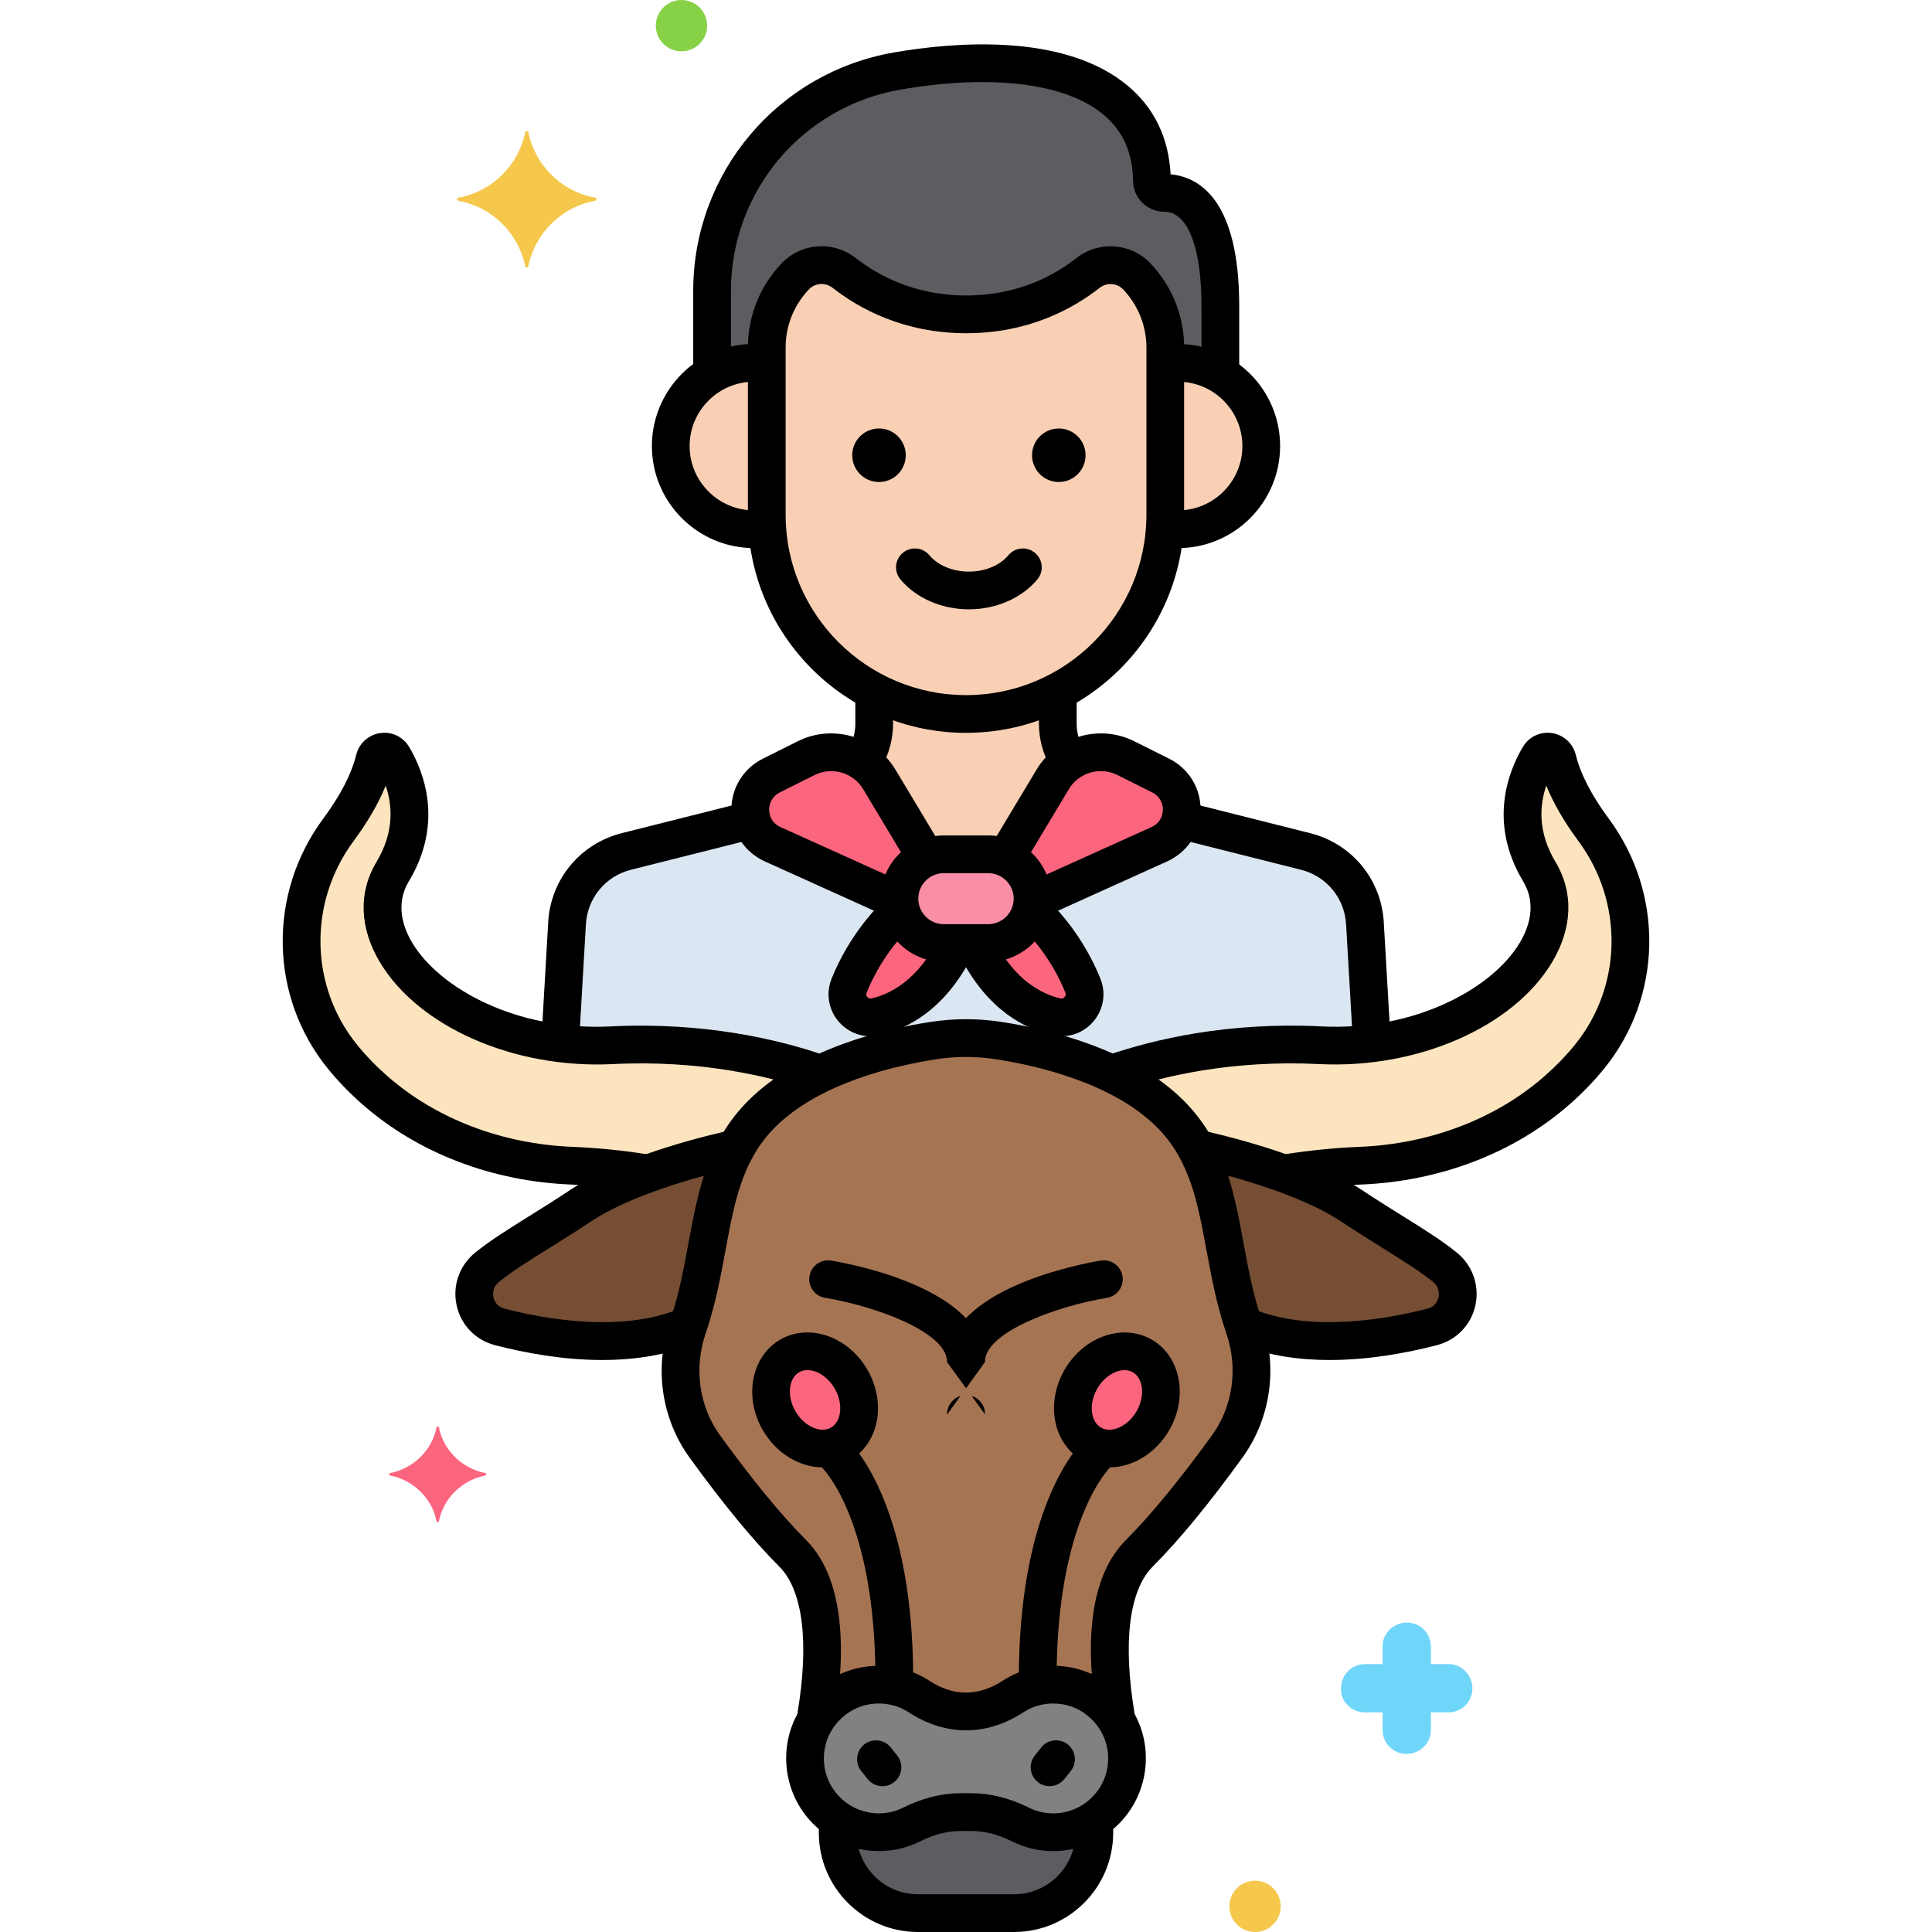 <svg width="100" height="100" viewBox="0 0 100 100" fill="none" xmlns="http://www.w3.org/2000/svg">
  <path d="M58.839 14.307C58.165 13.599 57.068 13.534 56.3 14.138C55.084 15.092 52.981 16.271 50.011 16.271C47.033 16.271 44.919 15.086 43.698 14.131C42.93 13.53 41.836 13.597 41.163 14.303L41.159 14.307C40.213 15.298 39.685 16.616 39.685 17.987V26.642C39.685 32.314 44.327 36.955 49.999 36.955C55.671 36.955 60.312 32.314 60.312 26.642V17.986C60.312 16.616 59.785 15.298 58.839 14.307Z" fill="#F9D0B4"/>
  <path d="M60.975 18.781C60.75 18.781 60.529 18.8 60.313 18.834V26.641C60.313 26.873 60.303 27.104 60.287 27.333C60.512 27.369 60.74 27.393 60.975 27.393C63.353 27.393 65.281 25.465 65.281 23.087C65.281 20.709 63.353 18.781 60.975 18.781Z" fill="#F9D0B4"/>
  <path d="M39.686 26.641C39.686 25.573 39.686 20.958 39.686 18.834C39.47 18.8 39.25 18.781 39.025 18.781C36.647 18.781 34.719 20.709 34.719 23.087C34.719 25.465 36.647 27.393 39.025 27.393C39.259 27.393 39.488 27.369 39.712 27.333C39.697 27.104 39.686 26.874 39.686 26.641Z" fill="#F9D0B4"/>
  <path d="M60.275 9.985C59.929 9.985 59.63 9.719 59.625 9.373C59.546 3.627 52.983 2.547 46.448 3.676C40.907 4.632 36.857 9.438 36.857 15.061V19.372C37.495 19 38.234 18.783 39.025 18.783C39.25 18.783 39.471 18.802 39.687 18.835V17.988C39.687 16.617 40.215 15.299 41.16 14.307L41.164 14.304C41.837 13.598 42.931 13.53 43.699 14.132C44.92 15.087 47.034 16.272 50.012 16.272C52.982 16.272 55.085 15.093 56.301 14.139C57.069 13.535 58.166 13.6 58.84 14.307C59.786 15.299 60.314 16.617 60.314 17.988V18.835C60.53 18.802 60.75 18.783 60.975 18.783C61.776 18.783 62.523 19.006 63.166 19.386C63.166 18.183 63.166 16.947 63.166 15.846C63.165 10.7 61.307 9.985 60.275 9.985Z" fill="#5B5D60"/>
  <path d="M31.652 54.101C36.493 53.859 40.283 54.816 42.466 55.58C44.544 54.584 46.803 54.093 48.3 53.861C49.427 53.687 50.573 53.687 51.7 53.861C53.197 54.093 55.455 54.583 57.534 55.58C59.717 54.816 63.507 53.859 68.348 54.101C69.266 54.147 70.155 54.109 71.009 54.005L70.648 47.79C70.549 46.012 69.305 44.505 67.579 44.07L61.995 42.664C61.688 42.587 61.389 42.503 61.097 42.416C60.956 42.95 60.594 43.433 60.008 43.698L53.437 46.665C53.359 47.859 52.361 48.811 51.148 48.811H48.851C47.639 48.811 46.641 47.858 46.562 46.665L39.991 43.698C39.407 43.434 39.044 42.952 38.903 42.419C38.616 42.503 38.32 42.585 38.004 42.664L32.421 44.07C30.693 44.505 29.45 46.012 29.351 47.79L28.99 54.005C29.845 54.109 30.734 54.147 31.652 54.101Z" fill="#DAE6F1"/>
  <path d="M45.514 40.343L47.951 44.405C48.228 44.285 48.533 44.219 48.852 44.219H51.149C51.468 44.219 51.773 44.285 52.05 44.405L54.487 40.343C54.712 39.968 55.011 39.664 55.353 39.434C54.971 38.86 54.752 38.18 54.752 37.464V35.785C53.328 36.531 51.712 36.956 50.001 36.956C48.29 36.956 46.674 36.531 45.25 35.785V37.464C45.25 38.18 45.03 38.86 44.648 39.434C44.99 39.664 45.289 39.968 45.514 40.343Z" fill="#F9D0B4"/>
  <path d="M64.404 68.717C62.982 64.547 63.49 60.574 60.572 57.655C58.093 55.176 53.998 54.219 51.699 53.863C50.573 53.689 49.426 53.689 48.3 53.863C46.002 54.219 41.906 55.176 39.427 57.655C36.509 60.574 37.017 64.547 35.595 68.717C34.885 70.799 35.188 73.086 36.477 74.867C37.768 76.652 39.444 78.816 41.023 80.395C42.938 82.31 42.698 86.235 42.2 89.069C42.768 88.115 43.739 87.421 44.873 87.245C45.874 87.09 46.816 87.323 47.572 87.817C48.296 88.29 49.121 88.586 49.986 88.586H50.012C50.877 88.586 51.702 88.29 52.427 87.817C53.183 87.323 54.125 87.089 55.125 87.245C56.259 87.421 57.23 88.115 57.798 89.069C57.3 86.235 57.06 82.31 58.975 80.395C60.554 78.816 62.231 76.651 63.523 74.866C64.811 73.085 65.113 70.798 64.404 68.717Z" fill="#A57453"/>
  <path d="M82.483 42.953C81.698 41.892 80.934 40.606 80.614 39.307C80.502 38.852 79.901 38.755 79.663 39.158C78.929 40.398 78.162 42.595 79.676 45.117C82.019 49.024 76.16 54.492 68.348 54.102C63.506 53.86 59.716 54.818 57.533 55.581C58.645 56.114 59.707 56.79 60.571 57.654C61.128 58.211 61.557 58.807 61.901 59.435C63.055 59.696 64.762 60.131 66.447 60.741C67.639 60.548 68.968 60.394 70.417 60.335C74.143 60.182 77.768 58.901 80.575 56.446C81.173 55.923 81.748 55.34 82.274 54.693C85.024 51.303 85.081 46.46 82.483 42.953Z" fill="#FCE4BE"/>
  <path d="M31.651 54.102C23.838 54.492 17.979 49.024 20.323 45.117C21.836 42.595 21.069 40.398 20.335 39.158C20.097 38.755 19.496 38.852 19.384 39.307C19.064 40.606 18.301 41.892 17.515 42.953C14.918 46.46 14.975 51.303 17.724 54.693C18.25 55.34 18.826 55.923 19.424 56.446C22.231 58.901 25.855 60.182 29.581 60.335C31.03 60.394 32.359 60.548 33.552 60.741C35.237 60.132 36.944 59.696 38.097 59.435C38.441 58.807 38.871 58.211 39.427 57.654C40.291 56.79 41.353 56.114 42.465 55.581C40.282 54.818 36.492 53.86 31.651 54.102Z" fill="#FCE4BE"/>
  <path d="M60.078 40.144L58.27 39.24C56.914 38.562 55.266 39.043 54.486 40.342L52.049 44.404C52.867 44.756 53.444 45.571 53.444 46.514C53.444 46.565 53.44 46.615 53.436 46.665L60.007 43.698C61.518 43.016 61.56 40.886 60.078 40.144Z" fill="#FC657E"/>
  <path d="M46.556 46.514C46.556 45.571 47.133 44.756 47.951 44.404L45.514 40.342C44.734 39.043 43.085 38.562 41.73 39.24L39.922 40.144C38.439 40.886 38.481 43.016 39.992 43.698L46.563 46.666C46.56 46.615 46.556 46.565 46.556 46.514Z" fill="#FC657E"/>
  <path d="M50.441 48.812C51.672 51.395 53.368 52.327 54.666 52.63C55.608 52.85 56.415 51.916 56.051 51.02C55.318 49.214 54.234 47.919 53.369 47.094C53.111 48.079 52.213 48.812 51.149 48.812H50.441Z" fill="#FC657E"/>
  <path d="M45.335 52.63C46.634 52.327 48.329 51.395 49.56 48.812H48.852C47.789 48.812 46.891 48.079 46.633 47.094C45.768 47.919 44.684 49.214 43.95 51.02C43.587 51.916 44.394 52.85 45.335 52.63Z" fill="#FC657E"/>
  <path d="M51.148 48.812H48.851C47.588 48.812 46.555 47.778 46.555 46.515C46.555 45.252 47.588 44.219 48.851 44.219H51.148C52.411 44.219 53.444 45.252 53.444 46.515C53.444 47.778 52.41 48.812 51.148 48.812Z" fill="#F98FA6"/>
  <path d="M55.125 87.243C54.125 87.088 53.183 87.321 52.427 87.815C51.703 88.288 50.877 88.584 50.012 88.584H49.986C49.121 88.584 48.296 88.289 47.572 87.815C46.816 87.321 45.874 87.088 44.874 87.243C43.206 87.502 41.888 88.881 41.693 90.557C41.424 92.871 43.225 94.834 45.485 94.834C46.093 94.834 46.667 94.691 47.177 94.438C47.969 94.043 48.824 93.793 49.708 93.793H50.29C51.175 93.793 52.03 94.043 52.821 94.438C53.331 94.691 53.905 94.834 54.513 94.834C56.773 94.834 58.575 92.871 58.306 90.557C58.111 88.881 56.793 87.502 55.125 87.243Z" fill="#818182"/>
  <path d="M54.514 94.835C53.906 94.835 53.332 94.692 52.822 94.438C52.03 94.044 51.175 93.793 50.291 93.793H49.709C48.824 93.793 47.969 94.044 47.178 94.438C46.668 94.691 46.094 94.835 45.486 94.835C44.697 94.835 43.968 94.592 43.359 94.182V94.867C43.359 97.153 45.23 99.023 47.516 99.023H52.484C54.77 99.023 56.641 97.153 56.641 94.867V94.182C56.032 94.592 55.302 94.835 54.514 94.835Z" fill="#5B5D60"/>
  <path d="M74.788 65.591C73.584 64.621 71.91 63.713 69.987 62.431C67.679 60.893 63.935 59.895 61.904 59.435C63.349 62.069 63.258 65.273 64.37 68.608C67.574 69.975 71.61 69.334 74.14 68.678C75.546 68.314 75.918 66.502 74.788 65.591Z" fill="#754E34"/>
  <path d="M38.096 59.435C36.064 59.895 32.32 60.893 30.013 62.431C28.09 63.713 26.416 64.621 25.212 65.591C24.082 66.502 24.454 68.314 25.859 68.678C28.389 69.334 32.425 69.975 35.63 68.608C36.742 65.273 36.651 62.069 38.096 59.435Z" fill="#754E34"/>
  <path d="M43.502 74.734C44.53 74.139 44.776 72.639 44.05 71.381C43.324 70.124 41.901 69.586 40.873 70.18C39.844 70.774 39.598 72.275 40.324 73.532C41.05 74.79 42.473 75.328 43.502 74.734Z" fill="#FC657E"/>
  <path d="M59.673 73.537C60.399 72.279 60.154 70.778 59.125 70.184C58.096 69.59 56.673 70.128 55.947 71.385C55.221 72.643 55.467 74.144 56.496 74.738C57.525 75.332 58.947 74.794 59.673 73.537Z" fill="#FC657E"/>
  <path d="M25.137 76.25C23.926 76.016 22.949 75.078 22.715 73.867C22.715 73.828 22.598 73.828 22.598 73.867C22.363 75.078 21.387 76.016 20.176 76.25C20.137 76.25 20.137 76.328 20.176 76.367C21.387 76.602 22.363 77.539 22.598 78.75C22.598 78.789 22.715 78.789 22.715 78.75C22.949 77.539 23.926 76.602 25.137 76.367C25.176 76.328 25.176 76.25 25.137 76.25Z" fill="#FC657E"/>
  <path d="M70.664 88.633H71.562V89.531C71.562 90.234 72.109 90.781 72.812 90.781C73.477 90.781 74.062 90.234 74.062 89.57V89.531V88.633H74.961C75.664 88.633 76.211 88.086 76.211 87.383C76.211 86.719 75.664 86.133 75 86.133H74.961H74.062V85.234C74.062 84.531 73.516 83.984 72.812 83.984C72.148 83.984 71.562 84.531 71.562 85.195V85.234V86.133H70.664C69.961 86.133 69.414 86.68 69.414 87.383C69.375 88.047 69.922 88.633 70.664 88.633C70.625 88.633 70.625 88.633 70.664 88.633Z" fill="#70D6F9"/>
  <path d="M35.273 2.656C36.007 2.656 36.602 2.062 36.602 1.328C36.602 0.595 36.007 0 35.273 0C34.54 0 33.945 0.595 33.945 1.328C33.945 2.062 34.54 2.656 35.273 2.656Z" fill="#87D147"/>
  <path d="M64.961 100C65.694 100 66.289 99.405 66.289 98.672C66.289 97.938 65.694 97.344 64.961 97.344C64.227 97.344 63.633 97.938 63.633 98.672C63.633 99.405 64.227 100 64.961 100Z" fill="#F5C84C"/>
  <path d="M23.711 10.234C25.469 9.922 26.836 8.555 27.188 6.836C27.188 6.758 27.344 6.758 27.344 6.836C27.695 8.555 29.062 9.922 30.82 10.234C30.898 10.234 30.898 10.352 30.82 10.391C29.062 10.703 27.695 12.07 27.344 13.789C27.344 13.867 27.188 13.867 27.188 13.789C26.836 12.07 25.469 10.703 23.711 10.391C23.633 10.352 23.633 10.234 23.711 10.234Z" fill="#F5C84C"/>
  <path d="M50.001 37.932C43.775 37.932 38.711 32.868 38.711 26.643V17.987C38.711 16.358 39.33 14.812 40.454 13.633C41.477 12.56 43.13 12.445 44.302 13.362C45.428 14.244 47.334 15.294 50.012 15.294C52.685 15.294 54.579 14.248 55.698 13.37C56.871 12.449 58.526 12.562 59.547 13.633C60.671 14.812 61.29 16.358 61.29 17.987V26.643C61.291 32.868 56.226 37.932 50.001 37.932ZM42.522 14.7C42.282 14.7 42.047 14.793 41.871 14.977C41.092 15.795 40.664 16.863 40.664 17.987V26.643C40.664 31.791 44.853 35.979 50.001 35.979C55.15 35.979 59.338 31.791 59.338 26.643V17.987C59.338 16.863 58.91 15.795 58.134 14.981C57.811 14.643 57.282 14.61 56.905 14.907C55.544 15.975 53.243 17.248 50.013 17.248C46.777 17.248 44.467 15.972 43.098 14.901C42.926 14.766 42.722 14.7 42.522 14.7Z" fill="black"/>
  <path d="M60.975 28.37C60.81 28.37 60.645 28.361 60.47 28.343C59.934 28.286 59.545 27.805 59.601 27.269C59.657 26.733 60.138 26.346 60.675 26.4C60.773 26.41 60.874 26.416 60.976 26.416C62.812 26.416 64.305 24.923 64.305 23.087C64.305 21.251 62.812 19.758 60.976 19.758C60.891 19.758 60.808 19.761 60.725 19.768C60.189 19.815 59.716 19.41 59.673 18.873C59.63 18.335 60.03 17.864 60.568 17.821C60.703 17.81 60.838 17.805 60.976 17.805C63.889 17.805 66.258 20.174 66.258 23.087C66.258 26 63.888 28.37 60.975 28.37Z" fill="black"/>
  <path d="M39.025 28.369C36.112 28.369 33.742 25.999 33.742 23.087C33.742 19.964 36.475 17.448 39.663 17.844C40.198 17.91 40.578 18.398 40.512 18.933C40.446 19.468 39.959 19.85 39.423 19.782C39.289 19.766 39.155 19.757 39.025 19.757C37.189 19.757 35.695 21.251 35.695 23.087C35.695 24.922 37.189 26.416 39.025 26.416C39.139 26.416 39.252 26.408 39.362 26.395C39.899 26.331 40.382 26.718 40.444 27.254C40.506 27.79 40.121 28.274 39.586 28.336C39.391 28.358 39.207 28.369 39.025 28.369Z" fill="black"/>
  <path d="M50.15 31.539C48.743 31.539 47.419 30.961 46.607 29.993C46.261 29.579 46.315 28.963 46.728 28.617C47.142 28.27 47.758 28.325 48.104 28.738C48.549 29.269 49.314 29.586 50.15 29.586C50.985 29.586 51.75 29.269 52.195 28.738C52.542 28.325 53.157 28.27 53.571 28.617C53.984 28.963 54.039 29.579 53.692 29.993C52.88 30.961 51.556 31.539 50.15 31.539Z" fill="black"/>
  <path d="M54.803 24.949C55.569 24.949 56.189 24.328 56.189 23.563C56.189 22.798 55.569 22.178 54.803 22.178C54.038 22.178 53.418 22.798 53.418 23.563C53.418 24.328 54.038 24.949 54.803 24.949Z" fill="black"/>
  <path d="M45.497 24.949C46.262 24.949 46.882 24.328 46.882 23.563C46.882 22.798 46.262 22.178 45.497 22.178C44.732 22.178 44.111 22.798 44.111 23.563C44.111 24.328 44.732 24.949 45.497 24.949Z" fill="black"/>
  <path d="M36.857 20.093C36.318 20.093 35.881 19.656 35.881 19.116V15.06C35.881 8.946 40.255 3.753 46.282 2.713C49.377 2.178 55.062 1.69 58.357 4.426C59.737 5.573 60.488 7.118 60.591 9.023C62.046 9.157 64.142 10.312 64.142 15.846V19.011C64.142 19.551 63.705 19.988 63.166 19.988C62.626 19.988 62.189 19.551 62.189 19.011V15.846C62.189 12.787 61.473 10.962 60.275 10.962C59.39 10.962 58.661 10.255 58.649 9.387C58.629 7.903 58.125 6.772 57.109 5.928C55.143 4.296 51.318 3.825 46.614 4.637C41.527 5.516 37.834 9.9 37.834 15.06V19.117C37.834 19.655 37.397 20.093 36.857 20.093Z" fill="black"/>
  <path d="M70.994 54.735C70.481 54.735 70.05 54.334 70.02 53.815L69.674 47.849C69.598 46.488 68.66 45.351 67.341 45.019L61.757 43.613C61.53 43.556 61.309 43.496 61.09 43.433C60.572 43.285 60.272 42.744 60.421 42.225C60.569 41.707 61.111 41.406 61.629 41.556C61.827 41.613 62.028 41.668 62.233 41.719L67.817 43.125C69.971 43.667 71.501 45.521 71.624 47.738L71.97 53.703C72.001 54.241 71.59 54.703 71.051 54.734C71.032 54.734 71.013 54.735 70.994 54.735Z" fill="black"/>
  <path d="M29.02 54.47C29.001 54.47 28.982 54.47 28.963 54.468C28.425 54.437 28.013 53.975 28.045 53.437L28.375 47.735C28.498 45.52 30.028 43.666 32.182 43.124L37.766 41.719C38.007 41.658 38.237 41.595 38.46 41.532C38.978 41.384 39.519 41.684 39.666 42.203C39.814 42.722 39.513 43.262 38.995 43.41C38.753 43.479 38.504 43.547 38.243 43.613L32.659 45.018C31.339 45.35 30.401 46.487 30.326 47.846L29.995 53.55C29.965 54.069 29.534 54.47 29.02 54.47Z" fill="black"/>
  <path d="M49.023 73.204C49.023 72.77 49.307 72.395 49.699 72.266L49.023 73.204ZM50.976 73.185L50.31 72.268C50.697 72.395 50.976 72.754 50.976 73.185ZM50.003 71.845L49.023 70.495C49.023 68.936 45.254 67.592 42.706 67.175C42.173 67.088 41.812 66.586 41.9 66.054C41.987 65.521 42.49 65.159 43.021 65.248C43.835 65.381 50.976 66.661 50.976 70.495L50.003 71.845Z" fill="black"/>
  <path d="M49.023 73.204C49.023 72.769 49.307 72.395 49.7 72.265L49.023 73.204ZM50.977 73.185L50.31 72.267C50.698 72.394 50.977 72.754 50.977 73.185ZM50.004 71.844L49.023 70.494C49.023 66.66 56.164 65.38 56.978 65.247C57.51 65.161 58.013 65.52 58.1 66.053C58.187 66.585 57.827 67.087 57.294 67.175C54.746 67.595 50.977 68.94 50.977 70.494L50.004 71.844Z" fill="black"/>
  <path d="M53.711 87.891C53.172 87.891 52.734 87.453 52.734 86.914C52.734 77.594 56.052 74.584 56.193 74.46C56.599 74.105 57.216 74.146 57.571 74.552C57.924 74.955 57.886 75.566 57.488 75.922C57.423 75.984 54.688 78.662 54.688 86.914C54.688 87.453 54.25 87.891 53.711 87.891Z" fill="black"/>
  <path d="M46.289 87.891C45.749 87.891 45.312 87.454 45.312 86.914C45.312 78.605 42.549 75.955 42.521 75.93C42.115 75.575 42.074 74.958 42.429 74.552C42.784 74.146 43.401 74.105 43.807 74.46C43.948 74.584 47.266 77.594 47.266 86.914C47.266 87.454 46.828 87.891 46.289 87.891Z" fill="black"/>
  <path d="M45.675 92.452C45.389 92.452 45.105 92.327 44.912 92.086L44.577 91.667C44.24 91.246 44.309 90.631 44.73 90.294C45.151 89.957 45.766 90.025 46.103 90.447L46.438 90.866C46.775 91.287 46.706 91.901 46.285 92.238C46.105 92.382 45.889 92.452 45.675 92.452Z" fill="black"/>
  <path d="M54.324 92.452C54.109 92.452 53.894 92.382 53.714 92.238C53.293 91.901 53.225 91.287 53.562 90.865L53.896 90.447C54.233 90.025 54.848 89.957 55.269 90.294C55.69 90.631 55.758 91.246 55.422 91.667L55.087 92.085C54.894 92.326 54.61 92.452 54.324 92.452Z" fill="black"/>
  <path d="M55.209 40.172C54.867 40.172 54.535 39.993 54.356 39.673C53.976 38.996 53.775 38.232 53.775 37.464V36.035C53.775 35.496 54.212 35.059 54.752 35.059C55.291 35.059 55.728 35.496 55.728 36.035V37.463C55.728 37.898 55.843 38.332 56.059 38.718C56.323 39.188 56.156 39.784 55.685 40.047C55.534 40.132 55.37 40.172 55.209 40.172Z" fill="black"/>
  <path d="M44.771 40.211C44.605 40.211 44.438 40.169 44.284 40.081C43.817 39.811 43.656 39.214 43.925 38.746C44.152 38.353 44.272 37.909 44.272 37.464V35.963C44.272 35.423 44.709 34.986 45.249 34.986C45.788 34.986 46.225 35.423 46.225 35.963V37.464C46.225 38.251 46.015 39.032 45.618 39.721C45.437 40.035 45.109 40.211 44.771 40.211Z" fill="black"/>
  <path d="M42.231 89.88C42.177 89.88 42.122 89.875 42.067 89.865C41.535 89.775 41.177 89.271 41.267 88.739C41.896 85.033 41.564 82.314 40.334 81.083C38.984 79.734 37.421 77.835 35.687 75.438C34.234 73.429 33.854 70.799 34.672 68.4C35.137 67.036 35.39 65.669 35.635 64.346C36.135 61.645 36.607 59.094 38.738 56.962C41.425 54.275 45.789 53.261 48.151 52.896C49.378 52.706 50.622 52.706 51.849 52.896C54.211 53.261 58.575 54.275 61.262 56.962C63.394 59.094 63.866 61.645 64.366 64.346C64.61 65.669 64.863 67.036 65.329 68.4C66.146 70.798 65.767 73.428 64.314 75.436C62.579 77.835 61.016 79.734 59.667 81.083C58.448 82.302 58.111 84.988 58.718 88.647C58.806 89.179 58.446 89.681 57.914 89.77C57.382 89.858 56.88 89.498 56.791 88.966C56.058 84.544 56.56 81.427 58.286 79.702C59.544 78.444 61.081 76.573 62.732 74.292C63.814 72.796 64.093 70.83 63.48 69.031C62.969 67.531 62.703 66.093 62.446 64.702C61.983 62.203 61.584 60.046 59.882 58.344C57.587 56.05 53.678 55.155 51.551 54.827C50.522 54.667 49.479 54.667 48.45 54.827C46.324 55.155 42.414 56.05 40.119 58.344C38.417 60.046 38.018 62.203 37.555 64.702C37.298 66.093 37.032 67.531 36.521 69.031C35.907 70.83 36.187 72.798 37.27 74.293C38.919 76.574 40.457 78.444 41.715 79.703C43.881 81.869 43.714 85.99 43.193 89.066C43.112 89.543 42.699 89.88 42.231 89.88Z" fill="black"/>
  <path d="M66.692 61.68C66.219 61.68 65.803 61.335 65.728 60.853C65.645 60.32 66.011 59.821 66.543 59.738C67.828 59.538 69.118 59.411 70.378 59.36C74.02 59.21 77.413 57.915 79.933 55.712C80.522 55.196 81.056 54.646 81.517 54.077C83.976 51.046 84.051 46.71 81.699 43.534C80.964 42.541 80.407 41.58 80.035 40.664C79.669 41.734 79.607 43.104 80.514 44.615C81.46 46.192 81.395 48.037 80.332 49.811C78.32 53.165 73.372 55.328 68.3 55.077C63.772 54.851 60.192 55.702 57.99 56.456C57.481 56.631 56.925 56.359 56.75 55.849C56.575 55.339 56.847 54.783 57.358 54.609C59.721 53.799 63.555 52.885 68.397 53.126C73.283 53.371 77.259 51.138 78.657 48.806C79.135 48.01 79.554 46.811 78.839 45.62C77.029 42.602 78.052 39.964 78.823 38.661C79.133 38.137 79.721 37.855 80.324 37.944C80.93 38.033 81.416 38.476 81.563 39.073C81.806 40.062 82.38 41.172 83.269 42.372C86.151 46.265 86.054 51.584 83.033 55.308C82.502 55.962 81.892 56.593 81.218 57.182C78.365 59.678 74.543 61.144 70.458 61.311C69.27 61.36 68.054 61.48 66.842 61.668C66.792 61.676 66.742 61.68 66.692 61.68Z" fill="black"/>
  <path d="M33.273 61.674C33.224 61.674 33.174 61.67 33.123 61.662C31.923 61.477 30.718 61.359 29.542 61.311C25.456 61.144 21.635 59.677 18.781 57.182C18.108 56.593 17.497 55.962 16.966 55.308C13.945 51.584 13.848 46.265 16.731 42.372C17.619 41.172 18.193 40.062 18.437 39.073C18.584 38.477 19.07 38.033 19.676 37.944C20.278 37.855 20.866 38.136 21.177 38.661C21.948 39.965 22.971 42.602 21.16 45.62C20.446 46.811 20.866 48.01 21.343 48.807C22.741 51.138 26.714 53.371 31.602 53.127C36.46 52.885 40.301 53.804 42.669 54.618C43.179 54.794 43.45 55.35 43.275 55.859C43.099 56.37 42.544 56.641 42.034 56.465C39.828 55.706 36.244 54.85 31.7 55.078C26.626 55.328 21.68 53.166 19.668 49.811C18.604 48.037 18.539 46.192 19.486 44.615C20.392 43.104 20.33 41.734 19.964 40.665C19.593 41.58 19.036 42.541 18.301 43.534C15.949 46.71 16.024 51.046 18.483 54.078C18.944 54.646 19.477 55.196 20.067 55.712C22.586 57.915 25.98 59.211 29.622 59.36C30.87 59.411 32.148 59.536 33.421 59.733C33.953 59.815 34.319 60.313 34.237 60.847C34.163 61.329 33.747 61.674 33.273 61.674Z" fill="black"/>
  <path d="M53.617 47.561C53.245 47.561 52.89 47.347 52.727 46.986C52.505 46.494 52.723 45.916 53.215 45.694L59.606 42.807C59.963 42.646 60.181 42.316 60.189 41.923C60.197 41.532 59.992 41.193 59.641 41.017L57.834 40.114C56.94 39.666 55.838 39.987 55.324 40.845L52.949 44.802C52.671 45.265 52.071 45.415 51.609 45.137C51.147 44.86 50.996 44.26 51.274 43.797L53.649 39.84C54.685 38.113 56.907 37.466 58.707 38.366L60.515 39.27C61.541 39.783 62.165 40.815 62.142 41.962C62.12 43.109 61.456 44.115 60.41 44.587L54.019 47.474C53.888 47.533 53.752 47.561 53.617 47.561Z" fill="black"/>
  <path d="M46.347 47.545C46.213 47.545 46.077 47.517 45.946 47.458L39.59 44.587C38.544 44.115 37.881 43.109 37.858 41.962C37.835 40.815 38.459 39.783 39.485 39.27L41.293 38.366C43.092 37.466 45.315 38.113 46.351 39.84L48.675 43.713C48.952 44.176 48.803 44.776 48.34 45.053C47.877 45.331 47.278 45.181 47 44.718L44.676 40.845C44.162 39.988 43.059 39.668 42.166 40.114L40.358 41.018C40.008 41.193 39.803 41.532 39.811 41.924C39.819 42.316 40.036 42.647 40.394 42.808L46.75 45.678C47.242 45.9 47.46 46.479 47.239 46.97C47.075 47.331 46.72 47.545 46.347 47.545Z" fill="black"/>
  <path d="M54.941 53.637C54.777 53.637 54.61 53.618 54.444 53.58C53.068 53.258 51.13 52.297 49.714 49.542C49.467 49.062 49.656 48.474 50.136 48.227C50.614 47.981 51.204 48.169 51.45 48.649C52.526 50.74 53.913 51.45 54.888 51.678C54.997 51.703 55.068 51.651 55.109 51.604C55.165 51.538 55.177 51.465 55.146 51.387C54.634 50.126 53.877 48.986 52.897 47.999C52.517 47.616 52.519 46.998 52.902 46.617C53.285 46.237 53.903 46.24 54.283 46.623C55.447 47.794 56.345 49.15 56.955 50.651C57.26 51.403 57.122 52.254 56.593 52.873C56.173 53.364 55.569 53.637 54.941 53.637Z" fill="black"/>
  <path d="M45.059 53.638C44.431 53.638 43.827 53.366 43.406 52.873C42.878 52.255 42.739 51.404 43.045 50.652C43.654 49.152 44.552 47.797 45.715 46.625C46.095 46.242 46.714 46.239 47.097 46.619C47.479 46.999 47.482 47.618 47.102 48C46.122 48.988 45.366 50.128 44.854 51.388C44.822 51.466 44.835 51.539 44.892 51.605C44.932 51.653 45.004 51.704 45.112 51.678C46.093 51.45 47.489 50.732 48.567 48.616C48.812 48.136 49.401 47.945 49.88 48.189C50.361 48.434 50.552 49.022 50.307 49.502C48.889 52.287 46.941 53.257 45.556 53.581C45.39 53.619 45.224 53.638 45.059 53.638Z" fill="black"/>
  <path d="M51.148 49.788H48.851C47.046 49.788 45.578 48.32 45.578 46.515C45.578 44.711 47.047 43.242 48.851 43.242H51.148C52.953 43.242 54.421 44.711 54.421 46.515C54.421 48.32 52.953 49.788 51.148 49.788ZM48.851 45.195C48.123 45.195 47.531 45.787 47.531 46.515C47.531 47.243 48.123 47.835 48.851 47.835H51.148C51.876 47.835 52.468 47.243 52.468 46.515C52.468 45.787 51.876 45.195 51.148 45.195H48.851Z" fill="black"/>
  <path d="M54.514 95.812C53.768 95.812 53.053 95.644 52.388 95.313C51.664 94.953 50.959 94.771 50.292 94.771H49.709C49.042 94.771 48.337 94.953 47.614 95.313C46.949 95.644 46.233 95.812 45.487 95.812C44.12 95.812 42.814 95.227 41.904 94.205C40.995 93.184 40.565 91.814 40.724 90.446C40.971 88.32 42.616 86.607 44.725 86.28C45.914 86.095 47.115 86.351 48.108 86.999C48.718 87.398 49.368 87.609 49.987 87.609C50.633 87.609 51.283 87.398 51.893 86.999C52.886 86.35 54.087 86.094 55.276 86.28C57.384 86.607 59.03 88.32 59.277 90.445C59.436 91.814 59.006 93.184 58.097 94.205C57.187 95.226 55.882 95.812 54.514 95.812ZM49.709 92.817H50.291C51.264 92.817 52.261 93.069 53.258 93.564C53.65 93.76 54.073 93.859 54.514 93.859C55.325 93.859 56.099 93.511 56.638 92.905C57.185 92.291 57.433 91.498 57.337 90.67C57.193 89.434 56.2 88.399 54.977 88.209C54.255 88.098 53.559 88.244 52.962 88.633C52.033 89.241 51.014 89.562 50.014 89.562C48.988 89.562 47.968 89.241 47.039 88.633C46.443 88.243 45.745 88.098 45.025 88.209C43.801 88.399 42.808 89.434 42.664 90.671C42.568 91.498 42.816 92.291 43.363 92.905C43.902 93.511 44.677 93.859 45.487 93.859C45.929 93.859 46.351 93.76 46.744 93.564C47.739 93.069 48.737 92.817 49.709 92.817Z" fill="black"/>
  <path d="M52.484 100H47.516C44.685 100 42.383 97.697 42.383 94.867V94.385C42.383 93.845 42.82 93.408 43.359 93.408C43.899 93.408 44.336 93.845 44.336 94.385V94.867C44.336 96.62 45.762 98.047 47.516 98.047H52.485C54.238 98.047 55.664 96.621 55.664 94.867V94.391C55.664 93.851 56.102 93.414 56.641 93.414C57.181 93.414 57.618 93.851 57.618 94.391V94.867C57.617 97.697 55.315 100 52.484 100Z" fill="black"/>
  <path d="M68.822 70.394C67.255 70.394 65.659 70.176 64.192 69.591C63.691 69.391 63.447 68.823 63.646 68.322C63.846 67.821 64.414 67.576 64.915 67.776C67.934 68.981 71.837 68.266 73.895 67.732C74.312 67.624 74.427 67.286 74.457 67.146C74.482 67.033 74.534 66.641 74.175 66.351C73.475 65.787 72.582 65.231 71.547 64.586C70.88 64.17 70.19 63.74 69.445 63.243C67.36 61.853 63.916 60.909 62.048 60.47C61.523 60.347 61.198 59.821 61.321 59.296C61.444 58.771 61.971 58.446 62.495 58.569C64.932 59.142 68.305 60.136 70.528 61.618C71.249 62.098 71.926 62.52 72.58 62.928C73.669 63.607 74.609 64.192 75.4 64.831C76.217 65.489 76.588 66.534 76.367 67.558C76.148 68.572 75.389 69.363 74.385 69.623C72.811 70.031 70.841 70.394 68.822 70.394Z" fill="black"/>
  <path d="M31.178 70.394C29.151 70.394 27.18 70.029 25.615 69.624C24.611 69.364 23.852 68.573 23.633 67.558C23.412 66.535 23.783 65.49 24.599 64.832C25.391 64.194 26.331 63.608 27.419 62.929C28.074 62.521 28.751 62.099 29.471 61.619C31.716 60.122 35.128 59.123 37.594 58.549C38.119 58.428 38.644 58.753 38.767 59.278C38.889 59.804 38.562 60.328 38.037 60.451C36.147 60.891 32.661 61.839 30.554 63.244C29.809 63.74 29.119 64.171 28.452 64.587C27.418 65.231 26.524 65.788 25.825 66.352C25.466 66.641 25.518 67.034 25.542 67.147C25.573 67.287 25.688 67.625 26.104 67.733C28.099 68.25 31.893 68.953 34.885 67.853C35.392 67.667 35.953 67.927 36.139 68.433C36.325 68.939 36.066 69.501 35.559 69.687C34.161 70.2 32.655 70.394 31.178 70.394Z" fill="black"/>
  <path d="M42.592 75.951C41.408 75.951 40.185 75.244 39.48 74.022C38.486 72.301 38.892 70.199 40.385 69.336C41.877 68.474 43.902 69.173 44.897 70.895C45.36 71.698 45.538 72.611 45.399 73.466C45.249 74.38 44.736 75.151 43.991 75.582C43.557 75.832 43.078 75.951 42.592 75.951ZM41.797 70.916C41.642 70.916 41.493 70.952 41.362 71.028C40.811 71.346 40.723 72.27 41.171 73.046C41.618 73.821 42.463 74.208 43.014 73.89C43.337 73.703 43.439 73.346 43.471 73.15C43.537 72.745 43.44 72.279 43.205 71.871C42.864 71.281 42.294 70.916 41.797 70.916Z" fill="black"/>
  <path d="M57.407 75.953C56.922 75.953 56.443 75.834 56.009 75.583C55.264 75.153 54.751 74.382 54.601 73.468C54.461 72.613 54.639 71.7 55.103 70.897C56.097 69.175 58.121 68.476 59.614 69.338C61.108 70.201 61.514 72.302 60.52 74.024C59.815 75.245 58.592 75.953 57.407 75.953ZM56.794 71.874C56.559 72.281 56.462 72.747 56.529 73.153C56.561 73.349 56.663 73.706 56.985 73.892C57.535 74.21 58.381 73.823 58.828 73.048C59.276 72.272 59.189 71.348 58.638 71.03C58.087 70.711 57.242 71.098 56.794 71.874Z" fill="black"/>
</svg>
